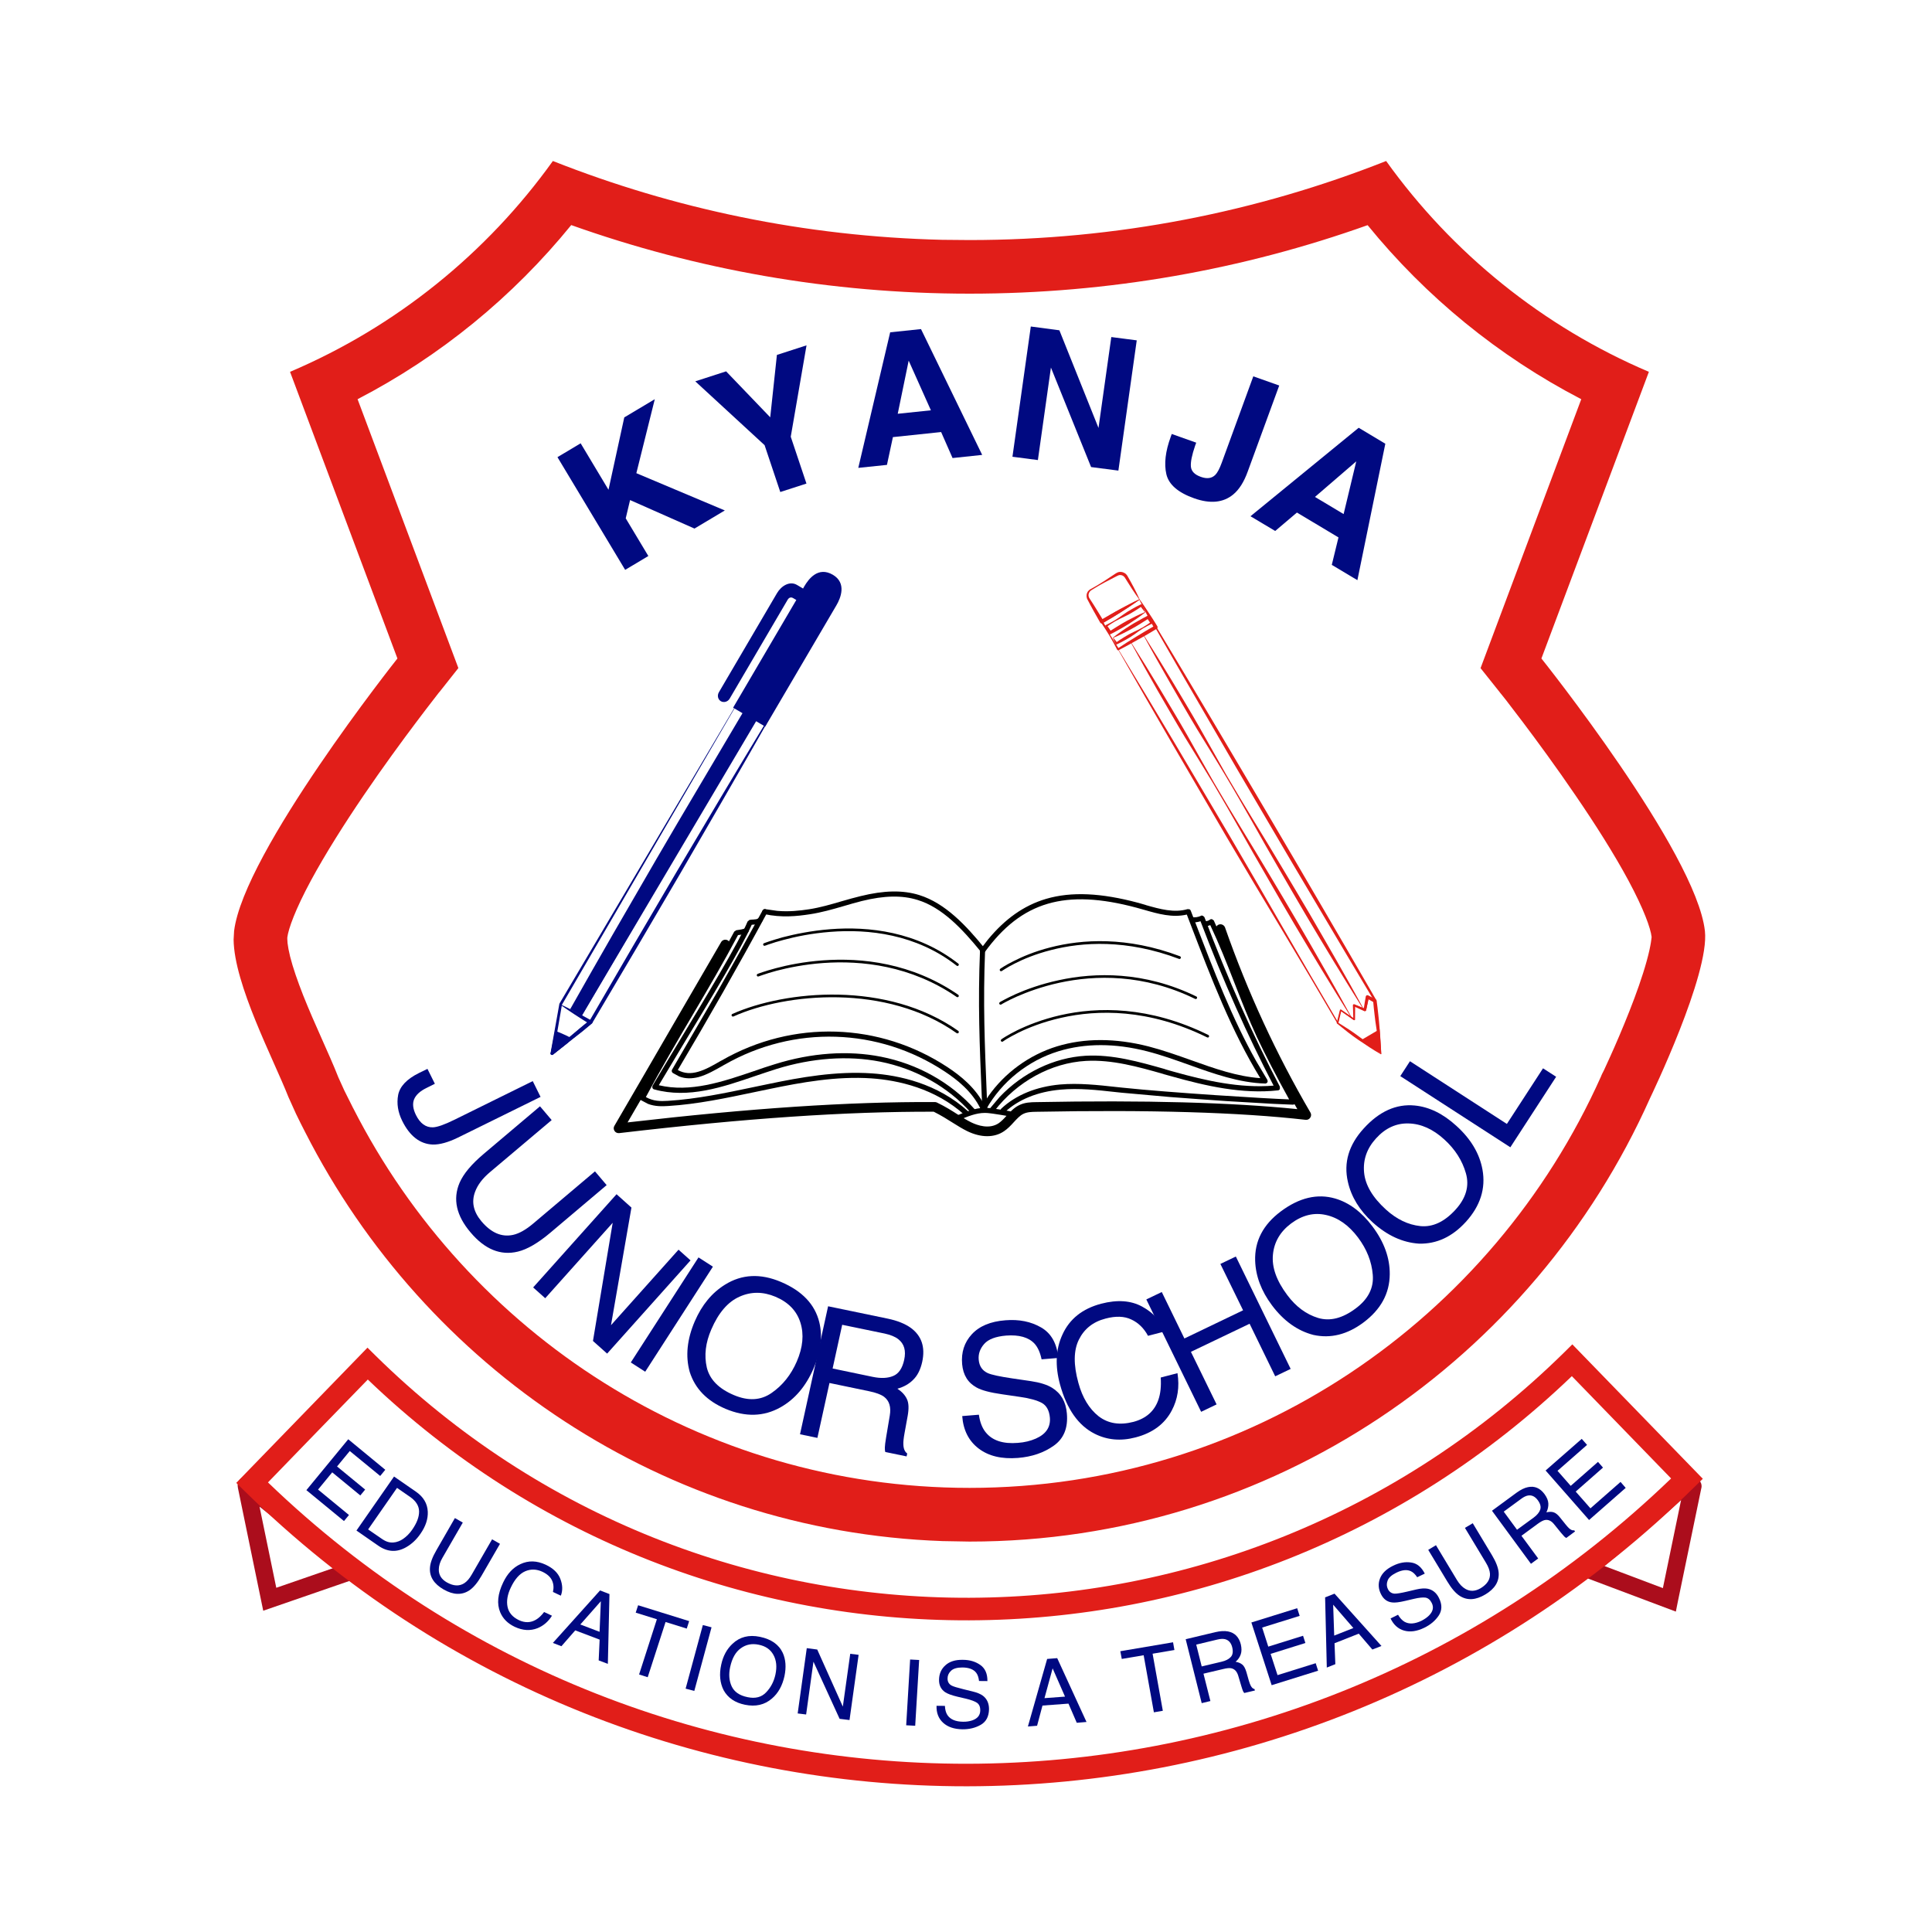 <svg width="24" height="24" viewBox="0 0 24 24" fill="none" xmlns="http://www.w3.org/2000/svg">
<path d="M17.219 2C18.041 3.147 19.169 4.06 20.483 4.619L19.148 8.18C19.148 8.18 21.069 10.584 21.179 11.565C21.239 12.104 20.509 13.617 20.496 13.645C19.045 16.89 15.806 19.15 12.044 19.15V18.483C15.531 18.483 18.539 16.389 19.888 13.373L19.892 13.363L19.895 13.354L19.896 13.354L19.897 13.351C19.898 13.349 19.9 13.345 19.902 13.34C19.907 13.33 19.915 13.315 19.925 13.295C19.944 13.255 19.971 13.195 20.004 13.122C20.07 12.976 20.156 12.777 20.24 12.564C20.325 12.349 20.403 12.13 20.455 11.941C20.514 11.729 20.516 11.639 20.517 11.64C20.505 11.532 20.421 11.296 20.229 10.938C20.049 10.604 19.813 10.233 19.572 9.881C19.333 9.53 19.096 9.208 18.919 8.973C18.83 8.855 18.757 8.76 18.706 8.694C18.681 8.662 18.661 8.637 18.647 8.62C18.641 8.612 18.635 8.606 18.632 8.602C18.63 8.6 18.63 8.598 18.629 8.597L18.628 8.596L18.392 8.3L19.643 4.959C18.616 4.426 17.713 3.687 16.989 2.797C15.443 3.348 13.778 3.648 12.044 3.648C10.309 3.648 8.643 3.347 7.096 2.796C6.372 3.686 5.47 4.426 4.442 4.959L5.694 8.299L5.46 8.595L5.455 8.6C5.452 8.604 5.447 8.611 5.44 8.619C5.427 8.636 5.408 8.661 5.383 8.693C5.332 8.759 5.258 8.854 5.17 8.972C4.993 9.207 4.757 9.529 4.518 9.88C4.279 10.232 4.043 10.604 3.862 10.939C3.669 11.297 3.583 11.536 3.569 11.646V11.665C3.569 11.677 3.57 11.694 3.572 11.715C3.577 11.758 3.587 11.814 3.604 11.883C3.639 12.022 3.696 12.185 3.766 12.364C3.837 12.542 3.916 12.723 3.994 12.897C4.068 13.064 4.147 13.239 4.203 13.383L4.277 13.546C4.31 13.613 4.348 13.689 4.387 13.766L4.388 13.767C5.815 16.57 8.71 18.483 12.044 18.483V19.15L11.708 19.144C8.254 19.021 5.281 16.991 3.793 14.068C3.756 13.996 3.714 13.914 3.677 13.836L3.583 13.628C3.397 13.155 2.908 12.229 2.902 11.672L2.908 11.565C3.028 10.588 4.924 8.196 4.937 8.18L3.603 4.619C4.918 4.06 6.046 3.147 6.868 2C8.37 2.594 9.999 2.938 11.702 2.979L12.044 2.982C13.871 2.982 15.617 2.634 17.219 2Z" fill="#E11E19"/>
<path d="M9.004 6.341L8.627 6.566L7.827 6.212L7.773 6.439L8.054 6.907L7.766 7.079L6.925 5.679L7.213 5.507L7.559 6.084L7.755 5.185L8.134 4.959L7.905 5.878L9.004 6.341Z" fill="#000981"/>
<path d="M10.019 4.29L9.823 5.425L10.018 6.007L9.693 6.112L9.498 5.53L8.637 4.737L9.02 4.613L9.568 5.184L9.651 4.409L10.019 4.29Z" fill="#000981"/>
<path d="M11.691 5.367L11.092 5.43L11.018 5.775L10.662 5.812L11.058 4.128L11.441 4.088L12.201 5.651L11.833 5.69L11.691 5.367ZM11.564 5.097L11.288 4.48L11.152 5.14L11.564 5.097Z" fill="#000981"/>
<path d="M13.893 5.846L13.554 5.802L13.055 4.566L12.893 5.715L12.577 5.674L12.805 4.056L13.16 4.103L13.646 5.316L13.805 4.187L14.121 4.228L13.893 5.846Z" fill="#000981"/>
<path d="M15.177 5.748L15.569 4.675L15.891 4.789L15.5 5.857C15.453 5.988 15.392 6.083 15.319 6.143C15.195 6.245 15.034 6.261 14.834 6.19C14.634 6.119 14.519 6.019 14.489 5.891C14.459 5.762 14.477 5.607 14.543 5.427L14.556 5.391L14.86 5.499L14.847 5.534C14.806 5.654 14.788 5.742 14.794 5.799C14.8 5.855 14.841 5.897 14.918 5.924C14.994 5.951 15.053 5.943 15.097 5.899C15.123 5.873 15.15 5.822 15.177 5.748Z" fill="#000981"/>
<path d="M16.627 6.676L16.111 6.367L15.841 6.596L15.534 6.413L16.878 5.314L17.209 5.512L16.862 7.207L16.544 7.017L16.627 6.676ZM16.691 6.386L16.848 5.731L16.335 6.173L16.691 6.386Z" fill="#000981"/>
<path d="M5.69 14.131C5.567 14.191 5.462 14.22 5.376 14.218C5.218 14.212 5.091 14.114 4.997 13.925C4.943 13.816 4.926 13.708 4.946 13.602C4.967 13.495 5.054 13.404 5.205 13.329L5.31 13.278L5.402 13.463L5.298 13.515C5.218 13.554 5.167 13.601 5.144 13.656C5.122 13.711 5.13 13.776 5.167 13.851C5.219 13.956 5.29 14.007 5.378 14.004C5.433 14.002 5.521 13.971 5.645 13.91L6.618 13.43L6.715 13.626L5.69 14.131Z" fill="#000981"/>
<path d="M6.853 13.914L6.084 14.563C5.994 14.639 5.933 14.72 5.902 14.804C5.854 14.931 5.881 15.053 5.981 15.172C6.102 15.315 6.233 15.371 6.374 15.34C6.45 15.323 6.533 15.276 6.623 15.2L7.391 14.551L7.536 14.722L6.838 15.312C6.685 15.441 6.55 15.52 6.433 15.548C6.219 15.6 6.023 15.52 5.846 15.31C5.668 15.101 5.623 14.895 5.709 14.693C5.757 14.582 5.857 14.462 6.01 14.333L6.708 13.743L6.853 13.914Z" fill="#000981"/>
<path d="M7.659 14.835L7.844 15.001L7.59 16.462L8.429 15.524L8.578 15.657L7.542 16.815L7.366 16.658L7.611 15.19L6.773 16.127L6.623 15.993L7.659 14.835Z" fill="#000981"/>
<path d="M8.677 15.62L8.856 15.735L8.015 17.04L7.836 16.925L8.677 15.62Z" fill="#000981"/>
<path d="M9.7 15.924C9.965 16.036 10.124 16.204 10.178 16.427C10.22 16.601 10.197 16.791 10.107 16.998C10.011 17.221 9.874 17.382 9.696 17.482C9.488 17.599 9.26 17.605 9.013 17.501C8.782 17.403 8.634 17.25 8.568 17.043C8.513 16.846 8.535 16.636 8.631 16.413C8.719 16.21 8.844 16.059 9.007 15.958C9.216 15.828 9.447 15.817 9.7 15.924ZM9.116 17.33C9.295 17.406 9.452 17.397 9.586 17.303C9.722 17.209 9.826 17.079 9.898 16.913C9.974 16.737 9.989 16.576 9.943 16.43C9.897 16.284 9.794 16.177 9.634 16.109C9.479 16.044 9.33 16.043 9.186 16.108C9.042 16.172 8.925 16.308 8.836 16.515C8.764 16.68 8.746 16.838 8.78 16.987C8.816 17.136 8.927 17.25 9.116 17.33Z" fill="#000981"/>
<path d="M10.842 17.104C10.944 17.125 11.028 17.121 11.095 17.093C11.164 17.065 11.209 16.998 11.232 16.893C11.257 16.779 11.233 16.694 11.159 16.636C11.12 16.605 11.063 16.582 10.99 16.566L10.462 16.457L10.343 17L10.842 17.104ZM10.287 16.227L11.025 16.38C11.146 16.405 11.243 16.444 11.314 16.495C11.449 16.594 11.496 16.735 11.456 16.918C11.435 17.013 11.398 17.087 11.345 17.139C11.293 17.192 11.227 17.229 11.148 17.251C11.205 17.289 11.244 17.332 11.266 17.38C11.289 17.427 11.292 17.498 11.275 17.591L11.236 17.806C11.225 17.867 11.22 17.913 11.222 17.945C11.224 17.998 11.24 18.035 11.27 18.056L11.262 18.092L10.997 18.037C10.993 18.022 10.991 18.003 10.992 17.98C10.992 17.958 10.998 17.915 11.008 17.853L11.053 17.585C11.071 17.48 11.048 17.402 10.983 17.352C10.946 17.324 10.883 17.3 10.795 17.282L10.304 17.18L10.154 17.862L9.938 17.817L10.287 16.227Z" fill="#000981"/>
<path d="M12.16 17.574C12.173 17.666 12.201 17.739 12.245 17.793C12.327 17.895 12.46 17.939 12.644 17.924C12.727 17.918 12.801 17.9 12.867 17.871C12.994 17.815 13.052 17.728 13.042 17.61C13.034 17.522 13.001 17.461 12.943 17.428C12.884 17.396 12.793 17.37 12.672 17.353L12.447 17.32C12.301 17.299 12.196 17.272 12.133 17.237C12.024 17.178 11.964 17.081 11.952 16.946C11.939 16.8 11.979 16.676 12.072 16.575C12.165 16.474 12.304 16.415 12.489 16.401C12.659 16.387 12.807 16.417 12.933 16.49C13.059 16.563 13.13 16.689 13.146 16.869L12.939 16.886C12.921 16.8 12.891 16.735 12.851 16.691C12.777 16.612 12.659 16.579 12.499 16.591C12.369 16.602 12.278 16.636 12.226 16.695C12.174 16.754 12.151 16.82 12.158 16.892C12.165 16.971 12.203 17.027 12.272 17.058C12.318 17.078 12.419 17.1 12.575 17.123L12.807 17.157C12.919 17.174 13.007 17.201 13.07 17.24C13.18 17.308 13.241 17.414 13.253 17.558C13.269 17.738 13.215 17.871 13.09 17.959C12.966 18.047 12.818 18.097 12.645 18.111C12.443 18.127 12.28 18.088 12.157 17.994C12.034 17.9 11.966 17.766 11.953 17.591L12.16 17.574Z" fill="#000981"/>
<path d="M13.68 16.195C13.88 16.143 14.049 16.155 14.188 16.231C14.327 16.307 14.42 16.41 14.469 16.54L14.261 16.594C14.21 16.499 14.14 16.431 14.053 16.391C13.967 16.35 13.861 16.346 13.733 16.38C13.578 16.42 13.468 16.508 13.402 16.642C13.336 16.775 13.334 16.954 13.396 17.178C13.446 17.362 13.53 17.5 13.647 17.593C13.765 17.684 13.909 17.707 14.08 17.663C14.237 17.621 14.341 17.53 14.39 17.388C14.416 17.313 14.426 17.221 14.419 17.112L14.627 17.058C14.654 17.228 14.63 17.383 14.556 17.522C14.468 17.689 14.318 17.801 14.106 17.856C13.923 17.904 13.754 17.889 13.599 17.811C13.395 17.708 13.252 17.504 13.168 17.199C13.105 16.968 13.114 16.761 13.197 16.581C13.285 16.385 13.447 16.256 13.68 16.195Z" fill="#000981"/>
<path d="M14.24 16.142L14.432 16.05L14.713 16.627L15.442 16.277L15.16 15.701L15.352 15.609L16.033 17.005L15.841 17.097L15.523 16.444L14.794 16.793L15.113 17.446L14.921 17.538L14.24 16.142Z" fill="#000981"/>
<path d="M15.91 15.049C16.14 14.877 16.366 14.824 16.588 14.889C16.76 14.94 16.914 15.055 17.049 15.235C17.195 15.429 17.266 15.628 17.264 15.83C17.262 16.068 17.153 16.267 16.938 16.428C16.737 16.578 16.53 16.63 16.316 16.583C16.118 16.532 15.946 16.409 15.8 16.214C15.668 16.037 15.599 15.854 15.592 15.663C15.584 15.418 15.69 15.214 15.91 15.049ZM16.841 16.254C16.997 16.138 17.067 15.998 17.053 15.836C17.04 15.672 16.978 15.517 16.87 15.373C16.755 15.22 16.622 15.126 16.472 15.093C16.322 15.059 16.178 15.095 16.039 15.198C15.904 15.299 15.828 15.428 15.813 15.584C15.797 15.74 15.856 15.908 15.991 16.088C16.099 16.233 16.227 16.327 16.374 16.372C16.521 16.416 16.677 16.377 16.841 16.254Z" fill="#000981"/>
<path d="M16.94 14.019C17.133 13.806 17.345 13.711 17.574 13.733C17.753 13.75 17.926 13.834 18.092 13.986C18.272 14.149 18.38 14.331 18.416 14.53C18.458 14.764 18.389 14.981 18.209 15.179C18.04 15.364 17.847 15.454 17.628 15.449C17.424 15.436 17.232 15.348 17.051 15.184C16.889 15.036 16.786 14.868 16.744 14.682C16.689 14.443 16.755 14.222 16.94 14.019ZM18.081 15.027C18.212 14.883 18.255 14.732 18.21 14.575C18.165 14.417 18.076 14.277 17.942 14.155C17.801 14.026 17.653 13.96 17.499 13.956C17.346 13.951 17.21 14.013 17.094 14.141C16.98 14.266 16.931 14.406 16.945 14.563C16.959 14.719 17.049 14.873 17.216 15.025C17.349 15.146 17.492 15.215 17.645 15.231C17.798 15.246 17.943 15.178 18.081 15.027Z" fill="#000981"/>
<path d="M17.395 13.368L17.515 13.183L18.719 13.962L19.168 13.271L19.331 13.376L18.762 14.252L17.395 13.368Z" fill="#000981"/>
<path d="M4.326 17.879L4.786 18.258L4.723 18.335L4.345 18.025L4.187 18.217L4.536 18.504L4.476 18.577L4.127 18.29L3.951 18.504L4.335 18.82L4.273 18.895L3.806 18.511L4.326 17.879Z" fill="#000981"/>
<path d="M4.736 19.111C4.767 19.133 4.794 19.147 4.818 19.154C4.862 19.167 4.907 19.164 4.953 19.146C4.99 19.132 5.027 19.106 5.065 19.069C5.087 19.047 5.105 19.025 5.12 19.003C5.178 18.92 5.207 18.844 5.206 18.775C5.205 18.706 5.167 18.646 5.094 18.595L4.932 18.483L4.573 18.999L4.736 19.111ZM4.895 18.342L5.168 18.531C5.26 18.595 5.309 18.677 5.314 18.778C5.318 18.869 5.288 18.96 5.224 19.052C5.175 19.124 5.116 19.179 5.049 19.218C4.931 19.287 4.814 19.281 4.699 19.201L4.428 19.013L4.895 18.342Z" fill="#000981"/>
<path d="M5.749 18.914L5.496 19.352C5.466 19.403 5.451 19.451 5.451 19.497C5.45 19.564 5.483 19.618 5.551 19.657C5.633 19.703 5.704 19.707 5.766 19.668C5.799 19.647 5.831 19.611 5.86 19.56L6.113 19.122L6.211 19.178L5.981 19.576C5.931 19.663 5.88 19.723 5.829 19.757C5.737 19.817 5.631 19.814 5.511 19.745C5.391 19.676 5.334 19.587 5.341 19.477C5.344 19.417 5.371 19.343 5.422 19.256L5.651 18.858L5.749 18.914Z" fill="#000981"/>
<path d="M6.778 19.437C6.872 19.481 6.933 19.54 6.961 19.614C6.989 19.687 6.992 19.757 6.967 19.822L6.869 19.776C6.881 19.723 6.877 19.675 6.857 19.632C6.837 19.589 6.797 19.553 6.738 19.525C6.665 19.491 6.593 19.489 6.524 19.519C6.455 19.549 6.395 19.616 6.345 19.722C6.304 19.808 6.29 19.888 6.305 19.961C6.32 20.034 6.368 20.089 6.448 20.127C6.522 20.161 6.592 20.159 6.657 20.121C6.692 20.101 6.726 20.069 6.759 20.025L6.857 20.071C6.811 20.144 6.751 20.196 6.677 20.226C6.588 20.261 6.494 20.256 6.394 20.209C6.308 20.168 6.248 20.109 6.214 20.029C6.17 19.924 6.182 19.8 6.251 19.657C6.303 19.548 6.374 19.472 6.465 19.43C6.564 19.383 6.668 19.386 6.778 19.437Z" fill="#000981"/>
<path d="M7.448 20.271L7.464 19.891L7.209 20.18L7.448 20.271ZM7.454 19.757L7.571 19.802L7.551 20.669L7.437 20.626L7.449 20.368L7.146 20.253L6.974 20.45L6.868 20.409L7.454 19.757Z" fill="#000981"/>
<path d="M8.561 20.138L8.531 20.231L8.268 20.149L8.046 20.835L7.939 20.801L8.16 20.115L7.897 20.033L7.927 19.941L8.561 20.138Z" fill="#000981"/>
<path d="M8.731 20.187L8.839 20.215L8.625 21.005L8.517 20.977L8.731 20.187Z" fill="#000981"/>
<path d="M9.439 20.333C9.58 20.362 9.675 20.428 9.724 20.533C9.761 20.615 9.768 20.711 9.745 20.821C9.719 20.94 9.667 21.034 9.589 21.1C9.498 21.179 9.386 21.204 9.254 21.177C9.131 21.152 9.042 21.092 8.989 20.996C8.943 20.905 8.933 20.799 8.959 20.68C8.982 20.572 9.029 20.485 9.1 20.419C9.19 20.334 9.303 20.305 9.439 20.333ZM9.288 21.083C9.384 21.103 9.46 21.083 9.517 21.023C9.575 20.963 9.614 20.889 9.633 20.8C9.653 20.706 9.645 20.625 9.608 20.558C9.571 20.49 9.51 20.448 9.424 20.431C9.341 20.414 9.268 20.428 9.203 20.475C9.138 20.521 9.094 20.599 9.07 20.71C9.051 20.798 9.057 20.878 9.089 20.948C9.121 21.017 9.187 21.063 9.288 21.083Z" fill="#000981"/>
<path d="M10.022 20.474L10.152 20.491L10.47 21.2L10.562 20.544L10.666 20.557L10.553 21.367L10.43 21.352L10.105 20.642L10.014 21.298L9.909 21.285L10.022 20.474Z" fill="#000981"/>
<path d="M11.306 20.615L11.418 20.621L11.369 21.438L11.257 21.432L11.306 20.615Z" fill="#000981"/>
<path d="M11.738 21.191C11.74 21.238 11.75 21.275 11.769 21.305C11.805 21.359 11.87 21.387 11.963 21.388C12.004 21.389 12.042 21.383 12.076 21.372C12.143 21.349 12.176 21.308 12.177 21.249C12.178 21.204 12.164 21.172 12.137 21.153C12.109 21.134 12.065 21.118 12.005 21.103L11.894 21.077C11.822 21.06 11.771 21.041 11.741 21.021C11.69 20.986 11.664 20.935 11.665 20.867C11.666 20.794 11.692 20.733 11.744 20.687C11.795 20.64 11.867 20.617 11.961 20.619C12.046 20.619 12.119 20.641 12.178 20.683C12.238 20.725 12.267 20.792 12.266 20.883L12.162 20.882C12.157 20.838 12.145 20.804 12.127 20.78C12.094 20.737 12.037 20.715 11.956 20.714C11.891 20.714 11.844 20.727 11.815 20.754C11.786 20.781 11.771 20.813 11.771 20.849C11.77 20.889 11.786 20.919 11.82 20.938C11.841 20.95 11.891 20.965 11.968 20.984L12.082 21.012C12.137 21.025 12.18 21.043 12.21 21.065C12.261 21.104 12.286 21.16 12.286 21.232C12.284 21.323 12.251 21.387 12.184 21.426C12.118 21.464 12.041 21.483 11.954 21.482C11.852 21.48 11.773 21.453 11.716 21.401C11.659 21.349 11.631 21.278 11.634 21.19L11.738 21.191Z" fill="#000981"/>
<path d="M13.23 21.076L13.076 20.725L12.975 21.095L13.23 21.076ZM13.008 20.608L13.133 20.598L13.497 21.391L13.376 21.401L13.273 21.163L12.95 21.187L12.883 21.438L12.769 21.447L13.008 20.608Z" fill="#000981"/>
<path d="M14.572 20.401L14.589 20.497L14.318 20.543L14.445 21.252L14.334 21.271L14.207 20.562L13.935 20.608L13.917 20.512L14.572 20.401Z" fill="#000981"/>
<path d="M15.177 20.642C15.228 20.63 15.265 20.61 15.29 20.583C15.314 20.556 15.32 20.516 15.307 20.463C15.293 20.407 15.262 20.373 15.216 20.362C15.191 20.357 15.16 20.358 15.123 20.367L14.86 20.43L14.928 20.701L15.177 20.642ZM14.729 20.363L15.098 20.275C15.158 20.261 15.211 20.258 15.254 20.266C15.338 20.282 15.391 20.336 15.414 20.427C15.425 20.475 15.425 20.516 15.413 20.551C15.401 20.586 15.38 20.617 15.349 20.643C15.383 20.649 15.41 20.66 15.431 20.677C15.452 20.693 15.469 20.724 15.483 20.77L15.513 20.876C15.522 20.906 15.53 20.928 15.538 20.942C15.55 20.965 15.566 20.979 15.584 20.982L15.589 21L15.457 21.031C15.451 21.025 15.446 21.017 15.441 21.007C15.437 20.997 15.429 20.976 15.42 20.945L15.381 20.814C15.365 20.763 15.337 20.733 15.296 20.724C15.274 20.719 15.24 20.722 15.196 20.733L14.95 20.791L15.036 21.131L14.928 21.157L14.729 20.363Z" fill="#000981"/>
<path d="M15.545 20.155L16.114 19.978L16.145 20.073L15.679 20.218L15.755 20.455L16.187 20.32L16.216 20.41L15.784 20.545L15.87 20.809L16.344 20.661L16.374 20.754L15.797 20.934L15.545 20.155Z" fill="#000981"/>
<path d="M16.812 20.224L16.561 19.934L16.574 20.318L16.812 20.224ZM16.461 19.843L16.578 19.797L17.161 20.447L17.048 20.491L16.879 20.294L16.578 20.413L16.588 20.673L16.482 20.715L16.461 19.843Z" fill="#000981"/>
<path d="M17.367 20.059C17.39 20.099 17.417 20.128 17.447 20.146C17.504 20.178 17.574 20.174 17.658 20.134C17.695 20.115 17.727 20.093 17.752 20.068C17.801 20.018 17.813 19.967 17.786 19.913C17.766 19.873 17.74 19.851 17.706 19.846C17.673 19.842 17.626 19.847 17.566 19.861L17.455 19.887C17.383 19.904 17.329 19.911 17.293 19.906C17.231 19.899 17.185 19.864 17.155 19.803C17.122 19.738 17.118 19.672 17.143 19.608C17.168 19.543 17.222 19.491 17.306 19.45C17.383 19.412 17.457 19.399 17.529 19.41C17.602 19.42 17.658 19.466 17.699 19.548L17.605 19.593C17.581 19.557 17.555 19.532 17.528 19.519C17.479 19.495 17.418 19.501 17.345 19.537C17.287 19.566 17.25 19.598 17.237 19.636C17.223 19.673 17.225 19.708 17.241 19.74C17.259 19.776 17.287 19.795 17.325 19.797C17.35 19.798 17.401 19.79 17.478 19.772L17.593 19.745C17.648 19.732 17.695 19.729 17.731 19.735C17.795 19.747 17.843 19.785 17.875 19.85C17.916 19.931 17.915 20.004 17.873 20.068C17.831 20.131 17.771 20.183 17.692 20.221C17.601 20.265 17.518 20.277 17.443 20.256C17.368 20.235 17.312 20.184 17.274 20.105L17.367 20.059Z" fill="#000981"/>
<path d="M17.838 19.195L18.099 19.628C18.13 19.679 18.165 19.716 18.204 19.738C18.263 19.772 18.326 19.769 18.394 19.729C18.474 19.68 18.513 19.62 18.509 19.548C18.506 19.509 18.49 19.464 18.459 19.413L18.198 18.98L18.295 18.922L18.532 19.316C18.584 19.402 18.612 19.475 18.617 19.536C18.625 19.646 18.57 19.736 18.451 19.807C18.333 19.878 18.227 19.884 18.134 19.825C18.082 19.792 18.031 19.733 17.979 19.646L17.742 19.253L17.838 19.195Z" fill="#000981"/>
<path d="M19.052 18.852C19.094 18.821 19.121 18.788 19.133 18.754C19.145 18.719 19.135 18.68 19.103 18.636C19.068 18.589 19.028 18.57 18.981 18.578C18.956 18.582 18.928 18.596 18.898 18.618L18.68 18.778L18.845 19.003L19.052 18.852ZM18.534 18.767L18.839 18.543C18.89 18.506 18.936 18.483 18.98 18.474C19.063 18.456 19.132 18.486 19.187 18.561C19.216 18.601 19.232 18.639 19.234 18.676C19.236 18.713 19.228 18.75 19.21 18.787C19.244 18.779 19.273 18.778 19.298 18.786C19.324 18.793 19.352 18.816 19.381 18.853L19.45 18.939C19.469 18.963 19.485 18.98 19.497 18.99C19.518 19.007 19.537 19.014 19.555 19.01L19.566 19.024L19.457 19.105C19.449 19.101 19.442 19.096 19.433 19.088C19.425 19.08 19.411 19.064 19.39 19.039L19.304 18.933C19.271 18.892 19.233 18.875 19.193 18.882C19.17 18.886 19.14 18.902 19.103 18.929L18.9 19.078L19.108 19.36L19.018 19.426L18.534 18.767Z" fill="#000981"/>
<path d="M19.2 18.267L19.649 17.874L19.715 17.949L19.348 18.271L19.512 18.458L19.851 18.16L19.913 18.231L19.574 18.529L19.757 18.737L20.131 18.409L20.195 18.483L19.74 18.882L19.2 18.267Z" fill="#000981"/>
<path d="M13.889 8.064L14.353 7.784C14.357 7.781 14.362 7.783 14.365 7.787C14.596 8.171 14.827 8.556 15.056 8.942L15.399 9.521L15.741 10.1C15.97 10.487 16.195 10.874 16.422 11.262C16.649 11.649 16.873 12.037 17.098 12.426C17.1 12.43 17.1 12.435 17.098 12.439L17.097 12.441C17.094 12.448 17.085 12.451 17.079 12.447C17.076 12.446 17.074 12.444 17.073 12.442L17.079 12.447L16.985 12.394L17.004 12.385L16.971 12.549C16.97 12.555 16.963 12.559 16.957 12.558C16.956 12.557 16.956 12.557 16.955 12.557L16.82 12.497L16.834 12.487L16.833 12.665C16.833 12.67 16.829 12.674 16.825 12.674C16.823 12.674 16.821 12.673 16.82 12.672L16.652 12.555L16.664 12.55L16.626 12.709C16.625 12.713 16.622 12.715 16.619 12.715C16.617 12.715 16.614 12.713 16.612 12.711C16.386 12.324 16.157 11.938 15.926 11.553L15.58 10.976L15.237 10.397L14.559 9.234L14.222 8.651L13.888 8.067C13.887 8.066 13.888 8.065 13.889 8.064ZM13.893 8.067L14.24 8.641L14.585 9.218L15.271 10.377L15.61 10.958L15.947 11.541C16.171 11.93 16.397 12.317 16.625 12.704L16.619 12.701L16.613 12.706L16.649 12.547C16.65 12.543 16.654 12.54 16.659 12.541C16.66 12.541 16.66 12.542 16.661 12.542L16.829 12.658L16.816 12.665L16.814 12.487C16.814 12.482 16.818 12.477 16.823 12.477C16.825 12.477 16.826 12.478 16.827 12.478L16.964 12.536L16.948 12.544L16.979 12.38C16.98 12.373 16.987 12.368 16.994 12.37C16.995 12.37 16.996 12.371 16.998 12.371L17.091 12.422C17.094 12.424 17.095 12.425 17.096 12.427L17.097 12.428L17.073 12.429L17.074 12.427L17.074 12.44C16.844 12.054 16.614 11.669 16.386 11.283C16.157 10.897 15.928 10.511 15.702 10.124L15.361 9.543L15.023 8.961C14.797 8.573 14.573 8.185 14.35 7.796L14.362 7.799L13.893 8.067Z" fill="#E11E19"/>
<path d="M14.157 7.446C14.177 7.473 14.195 7.501 14.214 7.528L14.27 7.612C14.288 7.639 14.306 7.667 14.324 7.695C14.341 7.724 14.359 7.752 14.377 7.78C14.383 7.791 14.379 7.804 14.369 7.811L14.369 7.811C14.33 7.835 14.291 7.858 14.252 7.881C14.213 7.904 14.174 7.925 14.134 7.947L14.016 8.013C13.976 8.035 13.936 8.056 13.896 8.077L13.895 8.077C13.889 8.08 13.883 8.078 13.879 8.073C13.848 8.013 13.817 7.955 13.783 7.898C13.766 7.869 13.748 7.841 13.73 7.813L13.675 7.73C13.671 7.723 13.672 7.715 13.679 7.711L13.68 7.71C13.718 7.684 13.755 7.66 13.794 7.637C13.833 7.613 13.873 7.591 13.912 7.569C13.991 7.525 14.071 7.483 14.154 7.445C14.155 7.445 14.156 7.445 14.157 7.446ZM14.154 7.451C14.082 7.504 14.006 7.553 13.93 7.6C13.892 7.624 13.854 7.648 13.814 7.67C13.775 7.693 13.735 7.714 13.695 7.735L13.7 7.715L13.746 7.803C13.762 7.833 13.778 7.862 13.794 7.891C13.828 7.949 13.864 8.005 13.9 8.06L13.884 8.056C13.922 8.031 13.959 8.006 13.997 7.982L14.113 7.91C14.151 7.887 14.19 7.863 14.229 7.84C14.267 7.817 14.307 7.795 14.346 7.773L14.338 7.803C14.321 7.774 14.306 7.745 14.29 7.716C14.274 7.686 14.258 7.657 14.243 7.627L14.197 7.539C14.183 7.509 14.168 7.48 14.154 7.451Z" fill="#E11E19"/>
<path d="M14.227 7.607C14.16 7.66 14.091 7.707 14.02 7.752C13.984 7.774 13.948 7.796 13.911 7.816C13.874 7.837 13.838 7.857 13.8 7.876L13.799 7.877C13.79 7.882 13.779 7.879 13.775 7.87C13.759 7.841 13.745 7.812 13.731 7.782L13.73 7.78C13.727 7.775 13.73 7.768 13.735 7.766C13.773 7.747 13.811 7.728 13.847 7.706C13.883 7.685 13.917 7.66 13.951 7.636C13.986 7.611 14.021 7.588 14.058 7.568C14.094 7.547 14.131 7.527 14.169 7.509L14.171 7.508C14.177 7.505 14.185 7.507 14.188 7.514C14.202 7.543 14.216 7.573 14.227 7.604C14.228 7.605 14.227 7.606 14.227 7.607ZM14.222 7.604C14.202 7.579 14.183 7.554 14.164 7.528L14.183 7.532C14.148 7.557 14.113 7.58 14.077 7.601C14.042 7.623 14.005 7.643 13.966 7.661C13.928 7.679 13.89 7.697 13.853 7.718C13.817 7.739 13.782 7.762 13.748 7.786L13.752 7.77C13.771 7.797 13.79 7.824 13.807 7.851L13.781 7.844C13.817 7.821 13.852 7.799 13.888 7.777C13.924 7.755 13.96 7.733 13.997 7.713C14.07 7.674 14.144 7.636 14.222 7.604Z" fill="#E11E19"/>
<path d="M13.826 7.92C13.892 7.867 13.962 7.82 14.033 7.775C14.069 7.752 14.104 7.731 14.142 7.711C14.178 7.69 14.215 7.67 14.252 7.651L14.254 7.65C14.263 7.645 14.273 7.649 14.277 7.657V7.657C14.29 7.682 14.302 7.707 14.314 7.731L14.315 7.733C14.317 7.739 14.315 7.745 14.31 7.748C14.272 7.766 14.234 7.786 14.198 7.807C14.162 7.829 14.128 7.854 14.094 7.879C14.06 7.903 14.024 7.926 13.987 7.946C13.951 7.967 13.913 7.986 13.875 8.004L13.873 8.005C13.868 8.008 13.861 8.005 13.858 7.999C13.846 7.975 13.835 7.949 13.825 7.923C13.825 7.922 13.825 7.921 13.826 7.92ZM13.83 7.923C13.848 7.943 13.864 7.965 13.88 7.987L13.863 7.982C13.897 7.958 13.932 7.935 13.968 7.913C14.004 7.89 14.04 7.87 14.079 7.852C14.117 7.834 14.155 7.817 14.191 7.796C14.228 7.775 14.263 7.752 14.297 7.727L14.293 7.744C14.277 7.721 14.261 7.698 14.246 7.675L14.271 7.682C14.236 7.705 14.2 7.727 14.164 7.75C14.129 7.772 14.093 7.793 14.056 7.813C13.983 7.853 13.908 7.891 13.83 7.923Z" fill="#E11E19"/>
<path d="M14.055 7.986C14.175 8.175 14.293 8.366 14.409 8.559C14.523 8.751 14.64 8.943 14.751 9.138L14.916 9.431C14.971 9.529 15.026 9.627 15.082 9.724C15.195 9.918 15.311 10.11 15.428 10.302C15.545 10.493 15.661 10.685 15.776 10.877C15.891 11.07 16.006 11.262 16.119 11.456C16.345 11.844 16.568 12.234 16.784 12.627C16.784 12.628 16.784 12.63 16.783 12.63C16.781 12.631 16.78 12.631 16.779 12.63C16.54 12.25 16.308 11.866 16.079 11.48C15.965 11.287 15.853 11.093 15.741 10.898C15.628 10.704 15.517 10.509 15.407 10.314C15.296 10.118 15.185 9.924 15.07 9.731C15.012 9.635 14.954 9.539 14.895 9.444L14.719 9.157C14.603 8.965 14.492 8.77 14.379 8.576C14.268 8.381 14.158 8.185 14.051 7.988C14.05 7.987 14.051 7.986 14.052 7.985C14.053 7.985 14.054 7.985 14.055 7.986Z" fill="#E11E19"/>
<path d="M14.211 7.894C14.331 8.083 14.447 8.273 14.563 8.464C14.677 8.656 14.793 8.846 14.903 9.04L15.068 9.332C15.122 9.429 15.177 9.527 15.232 9.623C15.345 9.816 15.46 10.008 15.576 10.198C15.693 10.388 15.809 10.579 15.923 10.771C16.037 10.962 16.152 11.153 16.265 11.346C16.489 11.732 16.721 12.133 16.935 12.525C16.936 12.526 16.929 12.523 16.928 12.523C16.927 12.524 16.922 12.514 16.921 12.514C16.683 12.136 16.452 11.754 16.224 11.37C16.111 11.178 15.999 10.985 15.887 10.791C15.775 10.598 15.665 10.405 15.556 10.21C15.446 10.016 15.335 9.822 15.22 9.63C15.163 9.535 15.105 9.439 15.046 9.344L14.871 9.059C14.756 8.868 14.645 8.674 14.534 8.481C14.423 8.287 14.313 8.093 14.207 7.896C14.206 7.896 14.207 7.894 14.208 7.894C14.209 7.893 14.21 7.893 14.211 7.894Z" fill="#E11E19"/>
<path d="M14.156 7.449C14.119 7.475 14.082 7.501 14.044 7.526C14.007 7.551 13.969 7.577 13.931 7.601C13.892 7.625 13.854 7.649 13.816 7.673C13.777 7.697 13.738 7.719 13.699 7.742L13.698 7.743C13.687 7.749 13.674 7.745 13.667 7.734L13.667 7.734C13.614 7.64 13.56 7.547 13.511 7.451C13.495 7.425 13.493 7.389 13.506 7.362C13.512 7.348 13.522 7.336 13.534 7.327C13.54 7.322 13.547 7.318 13.552 7.316L13.57 7.306C13.617 7.279 13.664 7.252 13.709 7.223L13.844 7.134C13.855 7.127 13.865 7.119 13.881 7.112C13.896 7.105 13.913 7.103 13.93 7.105C13.946 7.107 13.962 7.113 13.976 7.122C13.983 7.127 13.989 7.133 13.994 7.139C13.997 7.142 13.999 7.145 14.002 7.149L14.008 7.159C14.061 7.252 14.113 7.347 14.157 7.446C14.158 7.447 14.157 7.448 14.156 7.449ZM14.152 7.446C14.088 7.359 14.031 7.269 13.975 7.178L13.973 7.174C13.972 7.173 13.97 7.171 13.97 7.171C13.969 7.169 13.967 7.166 13.965 7.165C13.962 7.161 13.958 7.158 13.954 7.155C13.945 7.149 13.935 7.145 13.925 7.144C13.915 7.142 13.904 7.143 13.894 7.147C13.886 7.149 13.873 7.158 13.861 7.163L13.717 7.238C13.67 7.263 13.623 7.29 13.578 7.319C13.567 7.326 13.553 7.333 13.545 7.341C13.537 7.349 13.53 7.359 13.526 7.37C13.518 7.393 13.522 7.417 13.536 7.436C13.596 7.526 13.651 7.619 13.707 7.71L13.675 7.702C13.714 7.679 13.753 7.656 13.793 7.634C13.832 7.611 13.872 7.59 13.912 7.568C13.951 7.546 13.992 7.526 14.032 7.505C14.072 7.484 14.111 7.465 14.152 7.446Z" fill="#E11E19"/>
<path d="M17.151 13.089C17.14 13.037 17.131 12.984 17.122 12.931C17.113 12.876 17.104 12.822 17.097 12.767C17.088 12.712 17.081 12.657 17.075 12.602C17.068 12.547 17.063 12.492 17.058 12.437L17.069 12.453L16.976 12.4L17.006 12.386C16.994 12.441 16.982 12.495 16.97 12.549L16.969 12.55C16.968 12.559 16.959 12.564 16.951 12.562C16.95 12.562 16.949 12.561 16.948 12.561L16.813 12.498L16.83 12.487C16.829 12.546 16.826 12.606 16.826 12.665V12.665C16.826 12.669 16.823 12.672 16.819 12.672C16.818 12.672 16.816 12.671 16.815 12.671C16.759 12.632 16.704 12.592 16.647 12.554L16.658 12.55C16.645 12.603 16.634 12.657 16.622 12.71L16.619 12.701L16.759 12.79C16.806 12.821 16.851 12.853 16.895 12.886C16.94 12.918 16.984 12.952 17.028 12.986C17.07 13.02 17.111 13.054 17.151 13.089ZM17.153 13.096C17.105 13.069 17.058 13.039 17.011 13.009C16.965 12.979 16.918 12.948 16.873 12.917C16.827 12.886 16.783 12.853 16.739 12.819L16.609 12.715L16.608 12.714C16.606 12.712 16.605 12.709 16.605 12.706C16.619 12.653 16.632 12.6 16.645 12.547C16.645 12.543 16.649 12.541 16.653 12.542C16.654 12.542 16.654 12.542 16.655 12.543C16.711 12.582 16.767 12.62 16.823 12.659L16.812 12.665C16.811 12.606 16.808 12.547 16.806 12.488C16.806 12.481 16.811 12.476 16.817 12.475C16.819 12.475 16.821 12.476 16.822 12.476L16.823 12.476L16.96 12.532L16.939 12.543C16.947 12.488 16.957 12.433 16.966 12.379C16.968 12.368 16.979 12.361 16.989 12.363C16.991 12.363 16.993 12.364 16.995 12.365L16.996 12.365L17.09 12.415C17.096 12.419 17.1 12.425 17.101 12.431V12.432C17.108 12.487 17.116 12.542 17.121 12.597C17.127 12.652 17.133 12.707 17.137 12.762C17.142 12.818 17.146 12.873 17.149 12.928C17.153 12.983 17.155 13.039 17.157 13.095C17.157 13.096 17.156 13.097 17.154 13.097L17.153 13.096Z" fill="#E11E19"/>
<path d="M16.901 12.925L16.905 12.928L17.16 13.095L17.138 12.791L17.137 12.786L16.901 12.925Z" fill="#E11E19"/>
<path d="M9.138 8.771L9.516 8.985C9.52 8.988 9.522 8.993 9.519 8.997C9.343 9.308 9.163 9.618 8.985 9.928L8.447 10.857L7.904 11.783L7.358 12.707C7.355 12.711 7.351 12.714 7.346 12.716L7.344 12.717C7.333 12.72 7.321 12.714 7.317 12.703C7.315 12.696 7.316 12.689 7.32 12.684L7.321 12.683L7.351 12.712L6.869 13.102V13.102C6.861 13.108 6.849 13.107 6.843 13.099C6.839 13.095 6.838 13.089 6.839 13.084L6.948 12.474C6.948 12.472 6.949 12.47 6.95 12.468L6.948 12.48V12.479C6.947 12.475 6.948 12.47 6.95 12.467L9.135 8.772C9.135 8.77 9.137 8.77 9.138 8.771ZM9.138 8.776L6.979 12.484L6.981 12.472L6.981 12.473C6.982 12.477 6.981 12.481 6.979 12.485V12.485L6.981 12.479L6.876 13.09L6.845 13.072L7.324 12.679C7.334 12.671 7.347 12.673 7.354 12.682C7.361 12.69 7.361 12.701 7.355 12.708L7.354 12.709L7.331 12.676L7.333 12.675L7.321 12.685L7.861 11.757L8.404 10.832L8.952 9.909C9.136 9.602 9.319 9.294 9.505 8.989L9.507 9L9.138 8.776Z" fill="#000981"/>
<path d="M7.225 12.617L7.087 12.54C7.084 12.539 7.083 12.535 7.085 12.533C7.26 12.222 7.438 11.912 7.615 11.603L8.151 10.677L8.422 10.214L8.694 9.754L9.239 8.833V8.833C9.245 8.823 9.257 8.82 9.266 8.826L9.402 8.906C9.411 8.911 9.414 8.923 9.409 8.932L7.228 12.616C7.227 12.618 7.226 12.618 7.225 12.617ZM7.225 12.612L9.376 8.913L9.383 8.939L9.246 8.86L9.273 8.853L8.736 9.778L8.466 10.241L8.195 10.702L7.648 11.622C7.464 11.928 7.281 12.234 7.095 12.538L7.093 12.531L7.225 12.612Z" fill="#000981"/>
<path d="M9.255 8.841L9.393 8.921L7.228 12.617L7.09 12.537L9.255 8.841Z" fill="#000981"/>
<path d="M6.965 12.478C6.998 12.493 7.03 12.51 7.062 12.525C7.094 12.542 7.126 12.558 7.158 12.575C7.222 12.608 7.285 12.642 7.347 12.677C7.359 12.684 7.363 12.698 7.357 12.71C7.355 12.713 7.353 12.715 7.351 12.716L7.35 12.717C7.311 12.75 7.272 12.783 7.232 12.815C7.192 12.847 7.151 12.879 7.11 12.91L6.868 13.1L6.867 13.1C6.86 13.106 6.85 13.105 6.844 13.098C6.841 13.094 6.84 13.089 6.841 13.085L6.9 12.782L6.961 12.48C6.961 12.479 6.963 12.477 6.964 12.478L6.965 12.478ZM6.965 12.485L6.92 12.786L6.873 13.09L6.847 13.075L7.082 12.876C7.121 12.842 7.16 12.809 7.2 12.776C7.239 12.743 7.279 12.711 7.32 12.679L7.323 12.719C7.262 12.682 7.201 12.643 7.141 12.604C7.111 12.584 7.081 12.565 7.051 12.544C7.023 12.524 6.994 12.505 6.965 12.485Z" fill="#000981"/>
<path d="M6.912 12.814L6.91 12.82L6.858 13.086L7.064 12.91L7.068 12.906L6.912 12.814Z" fill="#000981"/>
<path d="M6.913 12.812C6.942 12.822 6.97 12.834 6.998 12.847C7.026 12.859 7.053 12.872 7.08 12.886C7.091 12.892 7.096 12.905 7.09 12.917C7.089 12.918 7.088 12.92 7.087 12.921L7.082 12.927L7.08 12.929C7.047 12.961 7.012 12.989 6.976 13.016L6.868 13.1L6.867 13.101C6.86 13.106 6.849 13.105 6.844 13.098C6.841 13.094 6.84 13.088 6.841 13.084C6.852 13.04 6.862 12.995 6.873 12.951L6.907 12.819L6.909 12.814C6.91 12.813 6.911 12.812 6.912 12.812H6.913ZM6.913 12.819L6.913 12.821L6.894 12.956C6.888 13.001 6.88 13.045 6.873 13.09L6.847 13.074L6.946 12.982C6.979 12.95 7.012 12.919 7.049 12.892L7.047 12.894L7.051 12.89L7.056 12.927C7.031 12.91 7.006 12.893 6.982 12.875C6.958 12.857 6.935 12.839 6.913 12.819Z" fill="#000981"/>
<path d="M10.346 7.14C10.163 7.033 10.045 7.192 9.991 7.284C9.986 7.293 9.981 7.302 9.976 7.311L9.9 7.266C9.809 7.213 9.705 7.279 9.653 7.367L8.93 8.6C8.907 8.64 8.918 8.689 8.955 8.711C8.992 8.732 9.041 8.718 9.064 8.679L9.787 7.446C9.797 7.431 9.82 7.411 9.851 7.429L9.892 7.453C9.588 7.971 9.107 8.791 9.107 8.791L9.506 9.026C9.506 9.026 10.108 7.999 10.391 7.518C10.442 7.431 10.521 7.243 10.346 7.14Z" fill="#000981"/>
<path d="M12.263 14.114C12.185 14.114 12.101 14.093 12.014 14.051C11.954 14.021 11.897 13.986 11.837 13.948C11.769 13.905 11.693 13.857 11.599 13.81C10.508 13.807 9.266 13.891 7.691 14.076C7.668 14.078 7.646 14.068 7.634 14.049C7.621 14.03 7.62 14.005 7.632 13.986C7.882 13.558 8.117 13.151 8.345 12.758C8.558 12.391 8.759 12.044 8.958 11.703C8.974 11.675 9.011 11.665 9.04 11.681C9.069 11.698 9.078 11.735 9.061 11.764C8.863 12.104 8.662 12.451 8.449 12.818C8.24 13.18 8.024 13.552 7.796 13.943C9.327 13.766 10.542 13.685 11.613 13.69C11.622 13.69 11.631 13.692 11.639 13.696C11.745 13.747 11.828 13.8 11.901 13.847C11.961 13.884 12.012 13.917 12.066 13.943C12.143 13.98 12.289 14.031 12.406 13.953C12.44 13.929 12.472 13.896 12.504 13.86C12.549 13.812 12.595 13.762 12.656 13.731C12.729 13.693 12.808 13.692 12.872 13.691C14.211 13.665 15.302 13.695 16.116 13.778C15.715 13.079 15.375 12.334 15.104 11.562C15.093 11.531 15.11 11.496 15.141 11.485C15.172 11.474 15.207 11.491 15.218 11.522C15.499 12.325 15.856 13.098 16.279 13.821C16.29 13.84 16.29 13.864 16.277 13.883C16.265 13.903 16.243 13.913 16.22 13.911C15.401 13.817 14.275 13.784 12.874 13.811C12.817 13.812 12.759 13.813 12.71 13.838C12.668 13.859 12.632 13.899 12.593 13.941C12.557 13.981 12.519 14.021 12.473 14.052C12.412 14.094 12.34 14.114 12.263 14.114Z" fill="#000100"/>
<path d="M12.234 13.796C12.226 13.796 12.22 13.79 12.219 13.782L12.212 13.601C12.186 12.988 12.164 12.459 12.19 11.81C12.191 11.801 12.198 11.795 12.206 11.795C12.214 11.796 12.221 11.803 12.22 11.811C12.194 12.459 12.215 12.962 12.242 13.599L12.249 13.781C12.249 13.789 12.243 13.796 12.235 13.796H12.234Z" fill="#000100"/>
<path d="M12.207 11.779C12.224 11.779 12.238 11.795 12.237 11.812C12.211 12.459 12.232 12.962 12.258 13.599L12.265 13.78C12.266 13.796 12.253 13.812 12.235 13.813H12.234C12.217 13.813 12.204 13.799 12.203 13.783L12.195 13.602C12.169 12.989 12.147 12.459 12.174 11.809C12.174 11.791 12.19 11.778 12.207 11.779Z" fill="black"/>
<path d="M11.903 13.9C11.897 13.9 11.891 13.897 11.889 13.891C11.886 13.883 11.889 13.875 11.897 13.871C12 13.828 12.116 13.779 12.234 13.779H12.234C12.27 13.779 12.304 13.783 12.34 13.788C12.408 13.797 12.478 13.809 12.545 13.821C12.554 13.823 12.559 13.831 12.557 13.839C12.556 13.847 12.548 13.852 12.54 13.851C12.473 13.838 12.404 13.827 12.336 13.818C12.301 13.813 12.268 13.809 12.234 13.809H12.234C12.122 13.809 12.014 13.854 11.909 13.899C11.907 13.9 11.905 13.9 11.903 13.9Z" fill="#000100"/>
<path d="M12.235 13.762C12.271 13.762 12.307 13.766 12.342 13.771C12.411 13.78 12.481 13.792 12.549 13.805H12.548C12.566 13.808 12.577 13.825 12.574 13.841L12.573 13.842C12.57 13.859 12.554 13.87 12.537 13.867H12.536C12.47 13.855 12.401 13.844 12.333 13.834C12.299 13.83 12.267 13.825 12.235 13.825H12.233C12.126 13.825 12.021 13.869 11.915 13.913C11.911 13.915 11.906 13.917 11.902 13.917C11.89 13.917 11.878 13.91 11.873 13.898C11.866 13.881 11.875 13.863 11.891 13.856C11.993 13.813 12.112 13.762 12.233 13.762H12.235Z" fill="black"/>
<path d="M12.224 13.777C12.221 13.777 12.219 13.776 12.216 13.775C12.209 13.771 12.207 13.762 12.211 13.755C12.409 13.403 12.746 13.133 13.136 13.014C13.474 12.91 13.853 12.911 14.262 13.015C14.44 13.061 14.617 13.124 14.789 13.185C15.095 13.295 15.386 13.399 15.688 13.413C15.322 12.825 15.069 12.165 14.802 11.467L14.754 11.342C14.576 11.389 14.395 11.337 14.221 11.287C14.188 11.278 14.155 11.268 14.123 11.26C13.232 11.021 12.68 11.183 12.217 11.819C12.213 11.826 12.203 11.828 12.197 11.823C12.19 11.818 12.188 11.809 12.193 11.802C12.664 11.153 13.226 10.988 14.131 11.23C14.163 11.239 14.196 11.249 14.229 11.258C14.404 11.308 14.585 11.361 14.758 11.31C14.766 11.307 14.774 11.311 14.777 11.319L14.829 11.457C15.1 12.162 15.356 12.829 15.728 13.421C15.731 13.426 15.732 13.431 15.729 13.437C15.726 13.441 15.72 13.444 15.715 13.444C15.398 13.435 15.083 13.322 14.778 13.213C14.608 13.152 14.432 13.089 14.255 13.044C13.851 12.941 13.477 12.94 13.144 13.043C12.762 13.16 12.431 13.425 12.237 13.769C12.234 13.774 12.229 13.777 12.224 13.777Z" fill="#000100"/>
<path d="M12.995 11.166C13.312 11.073 13.681 11.093 14.135 11.214H14.136C14.168 11.223 14.201 11.233 14.233 11.242V11.243C14.409 11.293 14.586 11.343 14.754 11.293V11.294L14.776 11.295C14.784 11.299 14.789 11.305 14.792 11.313L14.845 11.451C15.082 12.068 15.307 12.655 15.608 13.187L15.742 13.412L15.747 13.428C15.747 13.434 15.747 13.44 15.744 13.445L15.743 13.446C15.74 13.451 15.735 13.454 15.73 13.457C15.726 13.459 15.721 13.46 15.717 13.46L15.715 13.461V13.46C15.394 13.451 15.077 13.338 14.773 13.229C14.602 13.168 14.427 13.105 14.251 13.06C13.85 12.957 13.479 12.958 13.149 13.059C12.771 13.175 12.444 13.437 12.252 13.777C12.246 13.788 12.234 13.793 12.224 13.793C12.218 13.793 12.213 13.792 12.208 13.79V13.789C12.193 13.78 12.188 13.761 12.196 13.746L12.277 13.618C12.482 13.326 12.786 13.104 13.131 12.998C13.473 12.894 13.855 12.894 14.267 12.999C14.445 13.045 14.623 13.108 14.794 13.169C15.09 13.275 15.369 13.373 15.656 13.393C15.299 12.811 15.049 12.159 14.786 11.473L14.743 11.361C14.565 11.403 14.385 11.352 14.216 11.303C14.183 11.294 14.151 11.284 14.119 11.276C13.675 11.157 13.318 11.138 13.015 11.227C12.712 11.316 12.461 11.513 12.232 11.829C12.226 11.837 12.218 11.841 12.21 11.842L12.187 11.836C12.173 11.826 12.169 11.807 12.18 11.792L12.27 11.675C12.483 11.416 12.718 11.248 12.995 11.166ZM15.702 13.421C15.701 13.424 15.697 13.424 15.694 13.425C15.7 13.425 15.706 13.426 15.712 13.426C15.709 13.421 15.706 13.415 15.702 13.41C15.703 13.414 15.704 13.418 15.702 13.421ZM14.756 11.327C14.758 11.327 14.76 11.327 14.762 11.329L14.761 11.326C14.759 11.326 14.758 11.326 14.756 11.327Z" fill="black"/>
<path d="M12.204 11.813C12.2 11.813 12.195 11.811 12.192 11.807C11.967 11.53 11.716 11.26 11.406 11.164C11.21 11.102 10.986 11.107 10.701 11.177C10.624 11.196 10.546 11.219 10.471 11.241C10.337 11.28 10.198 11.32 10.059 11.341C9.899 11.366 9.707 11.385 9.497 11.339C9.489 11.338 9.484 11.33 9.486 11.321C9.487 11.313 9.496 11.308 9.503 11.31C9.709 11.354 9.897 11.336 10.054 11.312C10.192 11.291 10.33 11.25 10.463 11.212C10.538 11.19 10.617 11.167 10.694 11.148C10.984 11.076 11.213 11.072 11.415 11.135C11.732 11.234 11.988 11.508 12.216 11.788C12.221 11.795 12.22 11.804 12.213 11.81C12.211 11.812 12.207 11.813 12.204 11.813Z" fill="#000100"/>
<path d="M10.69 11.132C10.982 11.06 11.215 11.055 11.42 11.119C11.743 11.22 12.001 11.497 12.229 11.777V11.778C12.239 11.792 12.237 11.811 12.224 11.822V11.823C12.219 11.827 12.212 11.829 12.204 11.829C12.195 11.829 12.186 11.825 12.18 11.817C11.954 11.54 11.705 11.274 11.4 11.18C11.208 11.12 10.988 11.123 10.705 11.193C10.629 11.212 10.551 11.235 10.476 11.257C10.342 11.296 10.202 11.336 10.062 11.357C9.901 11.382 9.707 11.402 9.494 11.355H9.493C9.477 11.351 9.466 11.335 9.47 11.317H9.471C9.475 11.3 9.491 11.291 9.507 11.294L9.655 11.315C9.8 11.328 9.934 11.313 10.052 11.295C10.188 11.274 10.325 11.234 10.458 11.195C10.533 11.173 10.612 11.151 10.69 11.132Z" fill="black"/>
<path d="M12.213 13.782C12.207 13.782 12.201 13.779 12.199 13.774C12.09 13.543 11.889 13.392 11.747 13.298C10.915 12.747 9.859 12.714 8.99 13.212L8.97 13.224C8.781 13.333 8.566 13.456 8.368 13.315C8.362 13.311 8.36 13.302 8.363 13.295C8.749 12.648 9.127 11.983 9.487 11.318C9.491 11.311 9.5 11.308 9.507 11.312C9.515 11.316 9.518 11.325 9.514 11.332C9.155 11.993 8.779 12.655 8.397 13.298C8.576 13.416 8.777 13.3 8.955 13.198L8.975 13.186C9.854 12.682 10.922 12.716 11.764 13.273C11.909 13.369 12.114 13.523 12.226 13.761C12.23 13.768 12.226 13.777 12.219 13.781C12.217 13.782 12.215 13.782 12.213 13.782Z" fill="#000100"/>
<path d="M9.516 11.297L9.515 11.299C9.53 11.307 9.537 11.325 9.528 11.341C9.173 11.997 8.799 12.653 8.42 13.292C8.501 13.338 8.585 13.339 8.672 13.314C8.764 13.288 8.857 13.235 8.946 13.183L8.967 13.172C9.851 12.665 10.927 12.699 11.774 13.259C11.919 13.355 12.127 13.512 12.241 13.754C12.249 13.77 12.241 13.789 12.226 13.797L12.225 13.796C12.22 13.798 12.216 13.8 12.213 13.8C12.202 13.8 12.189 13.793 12.184 13.781C12.077 13.555 11.88 13.406 11.738 13.312C10.912 12.765 9.862 12.732 8.999 13.227H8.998L8.979 13.238C8.884 13.292 8.781 13.352 8.677 13.38C8.598 13.4 8.516 13.403 8.437 13.372L8.358 13.329C8.345 13.32 8.34 13.301 8.349 13.287L8.92 12.305C9.108 11.975 9.292 11.643 9.473 11.31L9.491 11.295C9.499 11.292 9.508 11.293 9.516 11.297ZM12.213 13.765L12.214 13.766H12.213V13.765ZM12.214 13.766V13.767V13.766ZM8.733 13.324C8.742 13.32 8.751 13.318 8.76 13.314C8.751 13.318 8.742 13.321 8.733 13.324ZM8.379 13.302L8.38 13.303C8.379 13.302 8.381 13.3 8.381 13.299C8.38 13.3 8.38 13.301 8.379 13.302Z" fill="black"/>
<path d="M11.908 12.83C11.913 12.822 11.911 12.811 11.904 12.806C11.461 12.493 10.925 12.367 10.417 12.356C9.909 12.345 9.429 12.448 9.097 12.596C9.089 12.6 9.085 12.61 9.089 12.618C9.092 12.626 9.102 12.63 9.111 12.627C9.437 12.48 9.913 12.378 10.416 12.389C10.919 12.4 11.449 12.526 11.884 12.834C11.892 12.839 11.902 12.837 11.908 12.83Z" fill="#000100"/>
<path d="M11.908 12.38C11.913 12.373 11.911 12.363 11.903 12.357C11.325 11.96 10.702 11.895 10.224 11.93C9.985 11.947 9.782 11.989 9.639 12.027C9.567 12.046 9.51 12.064 9.471 12.077C9.452 12.084 9.437 12.088 9.427 12.092C9.421 12.094 9.418 12.096 9.415 12.097C9.414 12.097 9.413 12.097 9.412 12.098L9.411 12.098C9.403 12.102 9.399 12.112 9.402 12.12C9.405 12.129 9.415 12.133 9.424 12.129L9.425 12.129C9.425 12.129 9.426 12.128 9.428 12.128C9.43 12.127 9.433 12.126 9.438 12.124C9.448 12.12 9.463 12.115 9.482 12.109C9.52 12.096 9.576 12.078 9.647 12.059C9.789 12.022 9.99 11.98 10.226 11.963C10.699 11.929 11.315 11.993 11.885 12.385C11.892 12.39 11.903 12.388 11.908 12.38Z" fill="#000100"/>
<path d="M11.907 11.993C11.913 11.986 11.912 11.976 11.905 11.971C11.392 11.569 10.787 11.506 10.313 11.543C10.075 11.562 9.87 11.605 9.724 11.643C9.651 11.663 9.593 11.682 9.553 11.695C9.533 11.702 9.517 11.707 9.507 11.711C9.502 11.713 9.497 11.715 9.495 11.716C9.493 11.716 9.492 11.716 9.492 11.716L9.49 11.717C9.482 11.721 9.478 11.73 9.481 11.739C9.485 11.747 9.494 11.751 9.503 11.748L9.504 11.748C9.504 11.748 9.506 11.747 9.507 11.746C9.509 11.745 9.513 11.744 9.518 11.743C9.528 11.739 9.543 11.733 9.563 11.727C9.602 11.713 9.66 11.695 9.733 11.676C9.877 11.637 10.08 11.594 10.315 11.576C10.785 11.539 11.38 11.602 11.884 11.996C11.892 12.002 11.902 12.001 11.907 11.993Z" fill="#000100"/>
<path d="M12.46 13.809C12.456 13.809 12.452 13.808 12.449 13.805C12.444 13.798 12.444 13.789 12.45 13.783C12.628 13.617 12.877 13.515 13.169 13.489C13.401 13.469 13.636 13.494 13.864 13.519L13.939 13.527C14.556 13.594 15.85 13.673 16.043 13.675C15.884 13.391 15.734 13.1 15.629 12.873C15.525 12.652 15.435 12.419 15.346 12.194C15.252 11.954 15.155 11.706 15.043 11.471C15.021 11.484 14.995 11.491 14.97 11.49C14.961 11.49 14.955 11.483 14.955 11.475C14.955 11.467 14.962 11.459 14.97 11.46C14.996 11.461 15.02 11.452 15.04 11.437C15.044 11.434 15.049 11.433 15.053 11.434C15.057 11.435 15.061 11.438 15.063 11.442C15.179 11.683 15.278 11.937 15.374 12.183C15.462 12.408 15.553 12.64 15.656 12.861C15.764 13.092 15.919 13.392 16.081 13.683C16.083 13.687 16.084 13.692 16.082 13.697C16.08 13.701 16.076 13.704 16.071 13.705C16.03 13.713 14.593 13.628 13.935 13.557L13.86 13.549C13.635 13.524 13.401 13.499 13.172 13.52C12.886 13.545 12.644 13.644 12.47 13.805C12.468 13.808 12.464 13.809 12.46 13.809Z" fill="#000100"/>
<path d="M15.078 11.434L15.241 11.804C15.293 11.929 15.342 12.055 15.39 12.178C15.477 12.402 15.569 12.634 15.671 12.854C15.725 12.97 15.791 13.102 15.863 13.242L16.096 13.675C16.1 13.683 16.101 13.694 16.097 13.704L16.074 13.721C16.071 13.722 16.067 13.722 16.064 13.722C16.059 13.723 16.053 13.723 16.047 13.722C16.034 13.722 16.016 13.721 15.994 13.72C15.95 13.719 15.887 13.716 15.812 13.712C15.661 13.704 15.457 13.692 15.233 13.678C15.01 13.663 14.768 13.645 14.54 13.628L13.934 13.574L13.858 13.566C13.633 13.541 13.401 13.515 13.174 13.536C12.891 13.561 12.652 13.658 12.482 13.816C12.475 13.822 12.468 13.826 12.46 13.826C12.452 13.826 12.443 13.822 12.437 13.815C12.426 13.803 12.426 13.783 12.439 13.771C12.62 13.602 12.873 13.499 13.168 13.472C13.402 13.452 13.638 13.478 13.865 13.503L13.941 13.511C14.532 13.574 15.745 13.648 16.014 13.657C15.861 13.381 15.716 13.101 15.613 12.881C15.51 12.659 15.419 12.425 15.331 12.2C15.239 11.964 15.143 11.722 15.034 11.492C15.014 11.501 14.992 11.507 14.969 11.507C14.96 11.506 14.953 11.503 14.947 11.497L14.939 11.474C14.939 11.458 14.952 11.442 14.971 11.443C14.992 11.444 15.012 11.438 15.029 11.425C15.037 11.419 15.046 11.416 15.056 11.419L15.057 11.418V11.419L15.078 11.434ZM16.058 13.684C16.056 13.687 16.052 13.688 16.049 13.689C16.055 13.689 16.059 13.689 16.063 13.689L16.064 13.688C16.062 13.684 16.06 13.679 16.058 13.675C16.058 13.678 16.059 13.681 16.058 13.684ZM15.04 11.455C15.043 11.454 15.045 11.454 15.048 11.455C15.05 11.455 15.05 11.457 15.052 11.458C15.051 11.455 15.049 11.453 15.048 11.451C15.046 11.453 15.043 11.453 15.04 11.455Z" fill="black"/>
<path d="M12.007 13.846C12.004 13.846 12 13.845 11.997 13.842C11.624 13.501 11.156 13.402 10.829 13.38C10.389 13.349 9.946 13.43 9.565 13.509C9.499 13.523 9.433 13.536 9.368 13.55C9.02 13.624 8.66 13.7 8.301 13.722C8.196 13.728 8.084 13.728 7.972 13.653C7.966 13.649 7.964 13.64 7.968 13.633C8.155 13.279 8.365 12.923 8.567 12.579C8.77 12.234 8.963 11.907 9.136 11.581C9.138 11.576 9.142 11.573 9.147 11.573C9.184 11.569 9.246 11.557 9.262 11.547C9.269 11.542 9.278 11.545 9.283 11.552C9.287 11.559 9.285 11.568 9.278 11.572C9.255 11.586 9.193 11.597 9.159 11.601C8.986 11.926 8.795 12.251 8.593 12.595C8.393 12.934 8.186 13.286 8.001 13.635C8.101 13.698 8.199 13.698 8.299 13.692C8.656 13.67 9.015 13.594 9.361 13.521C9.427 13.507 9.493 13.493 9.558 13.48C9.942 13.4 10.388 13.319 10.831 13.35C11.163 13.373 11.638 13.473 12.017 13.82C12.024 13.825 12.024 13.835 12.018 13.841C12.015 13.844 12.011 13.846 12.007 13.846Z" fill="#000100"/>
<path d="M9.296 11.544C9.306 11.559 9.3 11.578 9.286 11.587C9.272 11.595 9.249 11.602 9.227 11.607C9.206 11.612 9.185 11.614 9.168 11.616C8.997 11.939 8.808 12.262 8.607 12.603C8.41 12.938 8.207 13.283 8.023 13.628C8.114 13.68 8.203 13.681 8.298 13.675C8.654 13.653 9.011 13.578 9.358 13.505C9.424 13.491 9.489 13.477 9.555 13.464C9.938 13.384 10.387 13.303 10.832 13.334C11.165 13.357 11.645 13.457 12.028 13.807C12.035 13.813 12.039 13.822 12.039 13.83L12.03 13.852C12.024 13.859 12.015 13.863 12.007 13.863C11.999 13.863 11.991 13.86 11.985 13.854V13.853C11.616 13.517 11.152 13.419 10.827 13.396C10.391 13.366 9.95 13.447 9.568 13.526C9.503 13.54 9.437 13.553 9.371 13.567C9.023 13.64 8.662 13.717 8.302 13.739C8.223 13.744 8.137 13.746 8.05 13.713L7.963 13.667C7.95 13.658 7.945 13.64 7.953 13.626C8.141 13.271 8.35 12.915 8.553 12.571C8.756 12.225 8.948 11.899 9.121 11.573L9.145 11.556L9.209 11.546C9.219 11.543 9.229 11.541 9.237 11.539C9.245 11.536 9.251 11.534 9.253 11.533C9.268 11.524 9.287 11.529 9.296 11.544ZM7.982 13.639L7.984 13.64C7.984 13.639 7.985 13.637 7.985 13.636C7.985 13.637 7.983 13.638 7.982 13.639Z" fill="black"/>
<path d="M12.327 13.797C12.324 13.797 12.321 13.796 12.318 13.794C12.312 13.789 12.31 13.78 12.316 13.773C12.604 13.397 13.042 13.157 13.488 13.132C13.82 13.113 14.149 13.207 14.467 13.298C14.502 13.308 14.537 13.318 14.571 13.327C14.982 13.443 15.42 13.543 15.848 13.501C15.515 12.866 15.213 12.186 14.924 11.425C14.886 11.44 14.845 11.445 14.806 11.44C14.797 11.439 14.791 11.431 14.793 11.423C14.794 11.415 14.801 11.409 14.809 11.41C14.849 11.415 14.889 11.409 14.926 11.391C14.93 11.389 14.934 11.389 14.938 11.391C14.942 11.392 14.945 11.395 14.946 11.399C15.239 12.173 15.546 12.862 15.885 13.507C15.887 13.511 15.887 13.516 15.885 13.521C15.882 13.525 15.878 13.528 15.873 13.529C15.434 13.577 14.984 13.474 14.563 13.356C14.528 13.347 14.494 13.337 14.459 13.326C14.144 13.236 13.817 13.144 13.489 13.162C13.052 13.187 12.622 13.422 12.339 13.791C12.336 13.795 12.332 13.797 12.327 13.797Z" fill="#000100"/>
<path d="M14.962 11.393V11.394C15.254 12.167 15.561 12.855 15.899 13.499V13.528C15.895 13.537 15.886 13.544 15.876 13.545H15.875C15.432 13.594 14.979 13.49 14.559 13.372C14.524 13.362 14.489 13.353 14.454 13.343V13.342C14.138 13.252 13.814 13.161 13.49 13.179C13.058 13.203 12.633 13.436 12.352 13.802L12.351 13.801C12.345 13.809 12.336 13.814 12.327 13.814C12.321 13.813 12.314 13.812 12.309 13.808L12.307 13.807C12.294 13.796 12.292 13.777 12.303 13.763L12.418 13.627C12.704 13.326 13.092 13.138 13.486 13.115C13.822 13.096 14.154 13.191 14.472 13.281L14.468 13.298L14.463 13.31L14.464 13.311L14.468 13.298L14.472 13.282C14.506 13.293 14.541 13.302 14.576 13.312C14.978 13.425 15.405 13.521 15.821 13.486C15.495 12.86 15.197 12.191 14.913 11.444C14.877 11.456 14.84 11.461 14.803 11.456C14.786 11.453 14.773 11.438 14.776 11.42C14.779 11.403 14.794 11.391 14.811 11.394C14.847 11.398 14.884 11.393 14.918 11.377V11.376C14.926 11.372 14.934 11.373 14.942 11.376H14.943L14.962 11.393ZM15.863 13.509C15.862 13.511 15.858 13.511 15.856 13.513C15.86 13.512 15.864 13.512 15.868 13.512C15.866 13.508 15.865 13.505 15.863 13.501C15.863 13.504 15.864 13.507 15.863 13.509ZM14.924 11.409C14.926 11.409 14.928 11.408 14.931 11.409C14.931 11.41 14.932 11.412 14.932 11.412C14.932 11.41 14.931 11.408 14.931 11.406C14.928 11.407 14.926 11.408 14.924 11.409Z" fill="black"/>
<path d="M12.086 13.817C12.082 13.817 12.077 13.816 12.074 13.812C11.785 13.487 11.381 13.26 10.935 13.172C10.534 13.094 10.086 13.125 9.642 13.263C9.556 13.29 9.467 13.32 9.38 13.35C8.973 13.489 8.551 13.633 8.131 13.517C8.126 13.516 8.122 13.512 8.121 13.508C8.119 13.504 8.119 13.499 8.122 13.495C8.206 13.351 8.319 13.164 8.438 12.966C8.775 12.407 9.195 11.712 9.302 11.453C9.304 11.449 9.308 11.445 9.313 11.444C9.328 11.441 9.344 11.44 9.358 11.44C9.387 11.438 9.413 11.437 9.434 11.417C9.44 11.411 9.45 11.412 9.455 11.418C9.461 11.424 9.461 11.433 9.454 11.439C9.425 11.466 9.392 11.468 9.36 11.47C9.348 11.47 9.337 11.471 9.327 11.472C9.214 11.738 8.799 12.427 8.464 12.981C8.349 13.172 8.241 13.352 8.158 13.493C8.563 13.598 8.973 13.457 9.371 13.321C9.457 13.292 9.546 13.261 9.633 13.234C10.082 13.095 10.534 13.063 10.941 13.143C11.393 13.232 11.803 13.462 12.097 13.793C12.102 13.798 12.102 13.808 12.096 13.813C12.093 13.816 12.089 13.817 12.086 13.817Z" fill="#000100"/>
<path d="M9.465 11.407L9.466 11.406V11.407H9.467L9.466 11.408C9.472 11.414 9.476 11.421 9.476 11.428L9.465 11.451C9.431 11.483 9.392 11.484 9.361 11.486H9.36C9.352 11.486 9.345 11.487 9.338 11.488C9.279 11.624 9.149 11.859 8.993 12.127C8.833 12.402 8.645 12.713 8.478 12.99C8.369 13.171 8.265 13.344 8.184 13.481C8.576 13.574 8.974 13.439 9.365 13.306C9.451 13.276 9.541 13.245 9.628 13.219C10.079 13.078 10.534 13.046 10.944 13.127C11.399 13.216 11.813 13.448 12.109 13.781L12.117 13.805L12.107 13.826C12.101 13.831 12.093 13.834 12.086 13.834C12.077 13.834 12.068 13.831 12.061 13.823V13.822C11.775 13.5 11.374 13.275 10.932 13.188C10.534 13.11 10.088 13.142 9.646 13.279C9.561 13.306 9.472 13.336 9.386 13.365C8.98 13.504 8.553 13.651 8.127 13.533H8.126C8.116 13.53 8.109 13.524 8.105 13.514C8.102 13.505 8.103 13.495 8.107 13.486C8.191 13.343 8.305 13.155 8.424 12.957C8.593 12.678 8.782 12.364 8.942 12.089C9.103 11.812 9.234 11.575 9.287 11.447L9.309 11.428H9.31C9.327 11.424 9.343 11.423 9.357 11.423L9.395 11.419C9.406 11.416 9.414 11.412 9.423 11.405C9.435 11.393 9.454 11.395 9.465 11.407ZM12.087 13.802V13.801H12.086L12.087 13.802ZM8.137 13.501C8.14 13.502 8.143 13.502 8.145 13.503C8.144 13.502 8.143 13.501 8.142 13.5C8.141 13.498 8.142 13.495 8.142 13.493C8.141 13.496 8.139 13.498 8.137 13.501Z" fill="black"/>
<path d="M12.459 12.938L12.47 12.93C12.479 12.924 12.491 12.916 12.507 12.906C12.539 12.887 12.587 12.86 12.649 12.829C12.773 12.768 12.954 12.695 13.18 12.644C13.633 12.541 14.267 12.528 14.996 12.887C15.004 12.891 15.014 12.888 15.018 12.88C15.022 12.872 15.019 12.862 15.011 12.857C14.274 12.494 13.632 12.507 13.173 12.611C12.944 12.663 12.761 12.738 12.635 12.799C12.572 12.83 12.523 12.858 12.49 12.878C12.473 12.888 12.461 12.896 12.452 12.902C12.448 12.905 12.445 12.907 12.443 12.909C12.442 12.909 12.44 12.909 12.44 12.91L12.44 12.911C12.432 12.916 12.43 12.927 12.435 12.934C12.441 12.941 12.452 12.943 12.459 12.938Z" fill="#000100"/>
<path d="M14.869 12.401C14.873 12.393 14.87 12.383 14.862 12.379C14.212 12.062 13.601 12.079 13.154 12.176C12.93 12.224 12.747 12.292 12.62 12.348C12.556 12.377 12.507 12.402 12.473 12.42C12.456 12.429 12.443 12.436 12.434 12.441C12.429 12.443 12.426 12.446 12.424 12.447L12.421 12.449C12.414 12.454 12.41 12.465 12.415 12.473C12.42 12.48 12.431 12.482 12.439 12.478L12.439 12.477C12.439 12.476 12.441 12.476 12.442 12.476C12.444 12.474 12.447 12.473 12.451 12.47C12.46 12.466 12.472 12.458 12.489 12.449C12.522 12.431 12.571 12.407 12.633 12.379C12.759 12.324 12.94 12.256 13.16 12.208C13.602 12.112 14.205 12.095 14.847 12.409C14.855 12.413 14.865 12.409 14.869 12.401Z" fill="#000100"/>
<path d="M12.446 12.062L12.446 12.061C12.446 12.061 12.448 12.06 12.449 12.06C12.45 12.059 12.453 12.057 12.456 12.055C12.463 12.05 12.473 12.044 12.486 12.036C12.513 12.019 12.553 11.995 12.606 11.969C12.71 11.916 12.863 11.851 13.056 11.802C13.443 11.702 13.994 11.665 14.647 11.912C14.655 11.915 14.665 11.91 14.668 11.901C14.672 11.893 14.667 11.883 14.658 11.879C13.998 11.63 13.44 11.668 13.047 11.769C12.851 11.819 12.696 11.886 12.59 11.94C12.537 11.966 12.496 11.99 12.468 12.007C12.454 12.015 12.444 12.023 12.437 12.027C12.434 12.03 12.431 12.032 12.429 12.033L12.427 12.034L12.426 12.034C12.419 12.039 12.417 12.05 12.422 12.058C12.427 12.065 12.438 12.067 12.446 12.062Z" fill="#000100"/>
<path d="M4.613 19.545L4.459 19.423L3.133 18.366L3.132 18.365C3.089 18.333 3.038 18.338 3.004 18.358C2.97 18.379 2.943 18.424 2.955 18.477L2.954 18.476L3.245 19.888L3.27 20.009L4.613 19.545ZM3.224 18.716L4.17 19.469L3.432 19.724L3.224 18.716Z" fill="#AB0D1C"/>
<path d="M20.993 18.323C20.99 18.322 20.983 18.32 20.976 18.318C20.972 18.318 20.964 18.316 20.953 18.316C20.951 18.316 20.942 18.316 20.929 18.319L20.886 18.34L20.878 18.346L20.877 18.347C20.876 18.347 20.876 18.349 20.874 18.35C20.872 18.352 20.867 18.356 20.862 18.361C20.851 18.371 20.835 18.387 20.813 18.407C20.767 18.449 20.697 18.512 20.599 18.598C20.404 18.771 20.096 19.037 19.651 19.408L19.508 19.527L20.818 20.02L20.843 19.895L21.135 18.484L21.136 18.482C21.144 18.437 21.122 18.406 21.118 18.401C21.112 18.392 21.106 18.384 21.103 18.382C21.097 18.376 21.091 18.373 21.088 18.371C21.082 18.367 21.076 18.363 21.072 18.361C21.063 18.356 21.051 18.349 21.041 18.344C21.031 18.339 21.02 18.333 21.01 18.329C21.006 18.327 20.999 18.325 20.993 18.323ZM20.657 19.728L19.931 19.454C20.303 19.143 20.568 18.914 20.744 18.759C20.799 18.71 20.844 18.668 20.883 18.634L20.657 19.728Z" fill="#AB0D1C"/>
<path d="M21.056 18.27C20.58 17.78 20.105 17.29 19.629 16.8L19.532 16.7L19.433 16.798C15.318 20.849 8.757 20.867 4.664 16.839L4.565 16.741L2.935 18.421L3.034 18.518C5.526 20.97 8.767 22.193 12.013 22.19C15.273 22.186 18.538 20.945 21.053 18.468L21.153 18.37L21.056 18.27ZM20.759 18.366C18.312 20.724 15.161 21.906 12.014 21.91C8.881 21.913 5.753 20.749 3.329 18.415C3.535 18.202 3.742 17.989 3.948 17.776C4.155 17.563 4.362 17.35 4.569 17.137C8.742 21.142 15.331 21.123 19.526 17.095C19.937 17.519 20.348 17.942 20.759 18.366Z" fill="#E11E19"/>
</svg>
